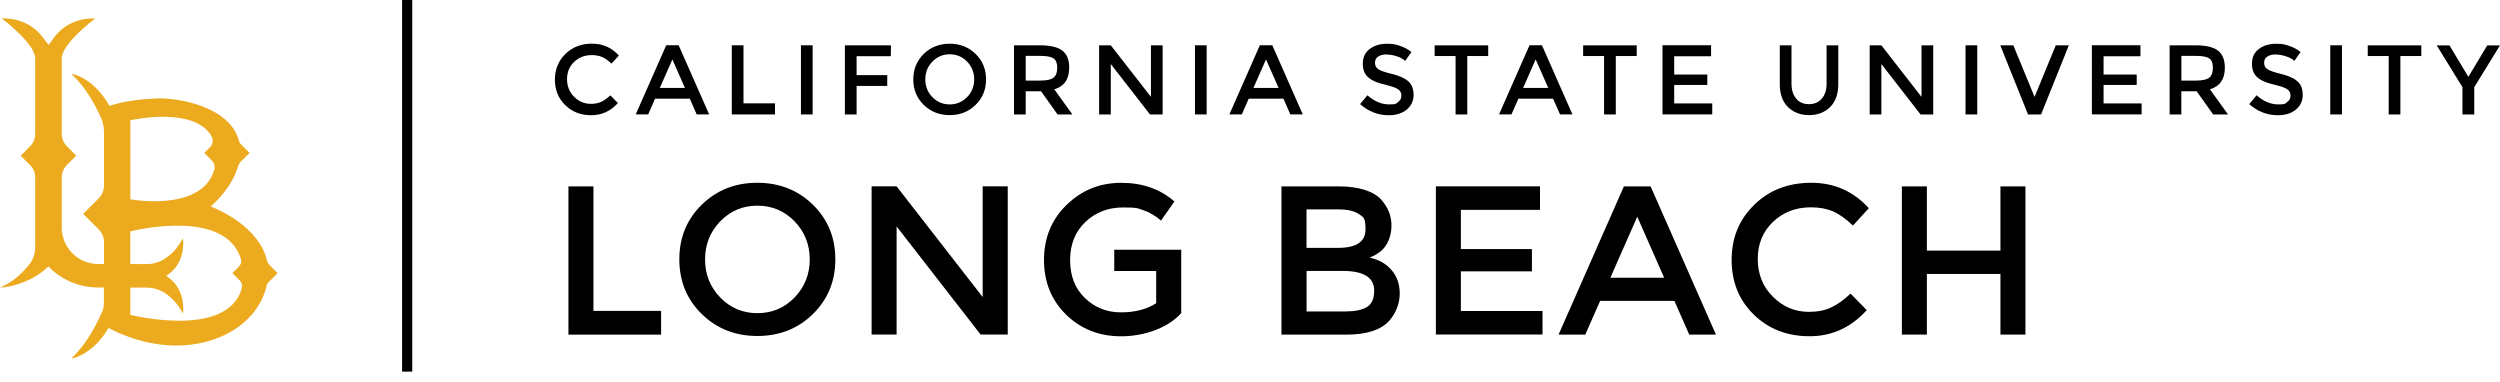 <svg width="190" height="29" viewBox="0 0 190 29" fill="none" xmlns="http://www.w3.org/2000/svg">
<path d="M20.438 20.09C20.368 20.019 20.317 19.926 20.293 19.818C19.708 17.231 16.564 15.907 16.007 15.692C16.325 15.42 17.636 14.232 18.094 12.632C18.132 12.51 18.192 12.403 18.272 12.318L18.969 11.621L18.328 10.98C18.244 10.896 18.183 10.789 18.146 10.653C17.439 8.108 13.555 7.406 11.89 7.481C10.907 7.523 9.494 7.654 8.319 8.042C7.136 5.96 5.606 5.652 5.592 5.647L5.418 5.614L5.545 5.736C6.499 6.634 7.22 7.949 7.655 8.898C7.819 9.254 7.903 9.633 7.903 10.021V14.101C7.903 14.471 7.758 14.817 7.496 15.079L6.321 16.253L7.496 17.427C7.758 17.689 7.903 18.036 7.903 18.405V20.066H7.463C5.933 20.066 4.693 18.822 4.693 17.296V13.497C4.693 13.133 4.834 12.791 5.091 12.534L5.797 11.827L5.091 11.121C4.834 10.863 4.693 10.522 4.693 10.157V4.435C4.693 3.34 7.098 1.506 7.122 1.492L7.234 1.408L7.094 1.399C7.075 1.399 5.198 1.296 4.061 2.915L3.696 3.415L3.308 2.915C2.171 1.296 0.295 1.399 0.276 1.399L0.136 1.408L0.248 1.492C0.271 1.511 2.676 3.34 2.676 4.435V10.162C2.676 10.527 2.536 10.868 2.279 11.125L1.572 11.832L2.279 12.538C2.536 12.796 2.676 13.137 2.676 13.502V18.808C2.676 19.271 2.522 19.724 2.237 20.08C1.834 20.595 1.165 21.297 0.253 21.741L0 21.863L0.281 21.839C0.299 21.839 2.251 21.647 3.678 20.248C4.651 21.259 6.013 21.844 7.421 21.849H7.894V23.079C7.894 23.29 7.852 23.495 7.767 23.683C7.398 24.529 6.616 26.101 5.535 27.121L5.409 27.243L5.582 27.21C5.596 27.21 7.075 26.911 8.249 24.927C9.115 25.386 11.305 26.382 13.874 26.251C17.116 26.083 19.685 24.263 20.261 21.718C20.284 21.615 20.335 21.521 20.406 21.451L21.098 20.759L20.434 20.094L20.438 20.09ZM15.956 11.196L15.525 11.626L16.105 12.206C16.288 12.389 16.358 12.655 16.288 12.894C15.385 16 10.42 15.238 9.91 15.149V9.142C10.378 9.039 14.767 8.15 16.063 10.33C16.232 10.611 16.185 10.966 15.956 11.196ZM9.906 21.858H11.146C11.651 21.863 12.138 22.008 12.545 22.279C13.073 22.63 13.504 23.107 13.822 23.687L13.902 23.828L13.92 23.669C13.92 23.654 14.089 22.106 12.914 21.175L12.638 20.95L12.914 20.759C14.089 19.828 13.92 18.279 13.92 18.265L13.902 18.106L13.822 18.246C13.504 18.822 13.078 19.294 12.554 19.645C12.142 19.921 11.651 20.071 11.141 20.071H9.901V17.587C10.472 17.446 17.144 15.883 18.309 19.682C18.37 19.884 18.319 20.094 18.174 20.244L17.659 20.759L18.235 21.334C18.37 21.47 18.426 21.675 18.38 21.867C17.865 23.902 15.586 24.352 13.766 24.375C13.719 24.375 13.677 24.375 13.63 24.375C11.852 24.375 10.182 23.996 9.906 23.93V21.867V21.858Z" fill="#ECAA1F"/>
<path d="M31.331 0H30.559V28.244H31.331V0Z" fill="black"/>
<path d="M43.202 25.428V14.166H45.102V23.627H50.244V25.432H43.202V25.428Z" fill="black"/>
<path d="M61.778 23.87C60.641 24.983 59.233 25.535 57.558 25.535C55.883 25.535 54.474 24.979 53.337 23.87C52.2 22.756 51.629 21.372 51.629 19.711C51.629 18.05 52.2 16.665 53.337 15.556C54.474 14.443 55.883 13.891 57.558 13.891C59.233 13.891 60.641 14.447 61.778 15.556C62.915 16.67 63.486 18.055 63.486 19.711C63.486 21.367 62.915 22.756 61.778 23.87ZM60.389 16.824C59.621 16.029 58.676 15.631 57.562 15.631C56.449 15.631 55.504 16.029 54.736 16.824C53.969 17.619 53.585 18.583 53.585 19.715C53.585 20.848 53.969 21.811 54.736 22.607C55.504 23.402 56.449 23.8 57.562 23.8C58.676 23.8 59.621 23.402 60.389 22.607C61.156 21.811 61.54 20.848 61.54 19.715C61.54 18.583 61.156 17.619 60.389 16.824Z" fill="black"/>
<path d="M74.688 14.162H76.588V25.423H74.524L68.142 17.208V25.423H66.242V14.162H68.142L74.683 22.574V14.162H74.688Z" fill="black"/>
<path d="M102.323 25.428H97.391V14.166H101.775C102.538 14.166 103.198 14.26 103.75 14.443C104.302 14.625 104.714 14.873 104.981 15.182C105.495 15.762 105.753 16.417 105.753 17.147C105.753 17.877 105.472 18.681 104.915 19.112C104.709 19.261 104.569 19.355 104.494 19.392C104.419 19.43 104.283 19.491 104.092 19.58C104.789 19.729 105.346 20.043 105.757 20.525C106.169 21.002 106.38 21.596 106.38 22.307C106.38 23.018 106.113 23.785 105.575 24.384C104.943 25.081 103.858 25.432 102.318 25.432L102.323 25.428ZM99.295 18.836H101.715C103.09 18.836 103.778 18.368 103.778 17.432C103.778 16.496 103.61 16.51 103.277 16.272C102.945 16.038 102.43 15.916 101.729 15.916H99.295V18.831V18.836ZM99.295 23.669H102.276C102.973 23.669 103.507 23.561 103.881 23.336C104.251 23.116 104.438 22.7 104.438 22.087C104.438 21.086 103.638 20.59 102.037 20.59H99.3V23.669H99.295Z" fill="black"/>
<path d="M117.039 14.162V15.949H111.026V18.929H116.426V20.623H111.026V23.636H117.23V25.423H109.126V14.162H117.039Z" fill="black"/>
<path d="M121.61 22.864L120.482 25.428H118.452L123.416 14.166H125.447L130.412 25.428H128.381L127.253 22.864H121.615H121.61ZM126.476 21.109L124.432 16.468L122.387 21.109H126.481H126.476Z" fill="black"/>
<path d="M137.468 23.701C138.123 23.701 138.689 23.594 139.161 23.369C139.634 23.149 140.13 22.799 140.645 22.312L141.871 23.57C140.677 24.89 139.232 25.554 137.528 25.554C135.825 25.554 134.412 25.007 133.289 23.912C132.166 22.817 131.605 21.432 131.605 19.753C131.605 18.073 132.176 16.679 133.322 15.566C134.464 14.447 135.909 13.891 137.655 13.891C139.4 13.891 140.86 14.536 142.03 15.823L140.823 17.142C140.284 16.628 139.779 16.267 139.302 16.061C138.825 15.856 138.263 15.757 137.617 15.757C136.48 15.757 135.521 16.127 134.749 16.861C133.977 17.596 133.589 18.536 133.589 19.683C133.589 20.829 133.972 21.783 134.74 22.551C135.507 23.318 136.419 23.701 137.472 23.701H137.468Z" fill="black"/>
<path d="M144.542 25.428V14.166H146.442V19.046H152.034V14.166H153.933V25.428H152.034V20.819H146.442V25.428H144.542Z" fill="black"/>
<path d="M84.683 18.976V20.595H87.869V23.046C87.148 23.509 86.255 23.739 85.188 23.739C84.121 23.739 83.209 23.378 82.455 22.653C81.702 21.928 81.328 20.969 81.328 19.771C81.328 18.573 81.716 17.605 82.488 16.871C83.26 16.136 84.219 15.766 85.356 15.766C86.493 15.766 86.465 15.837 86.91 15.982C87.354 16.127 87.799 16.389 88.239 16.763L89.254 15.313C88.178 14.367 86.83 13.895 85.211 13.895C83.592 13.895 82.207 14.452 81.061 15.57C79.915 16.688 79.344 18.082 79.344 19.757C79.344 21.432 79.905 22.817 81.028 23.916C82.151 25.011 83.546 25.559 85.211 25.559C86.877 25.559 88.707 24.974 89.773 23.804V18.981H84.687L84.683 18.976Z" fill="black"/>
<path d="M44.906 7.892C45.21 7.892 45.472 7.841 45.696 7.738C45.921 7.635 46.145 7.471 46.389 7.247L46.96 7.832C46.403 8.449 45.729 8.758 44.934 8.758C44.138 8.758 43.478 8.501 42.959 7.991C42.435 7.481 42.173 6.835 42.173 6.054C42.173 5.273 42.44 4.622 42.973 4.098C43.506 3.579 44.18 3.317 44.994 3.317C45.809 3.317 46.487 3.616 47.034 4.22L46.473 4.837C46.22 4.599 45.986 4.43 45.762 4.332C45.537 4.239 45.275 4.187 44.976 4.187C44.442 4.187 43.998 4.36 43.637 4.702C43.277 5.043 43.095 5.483 43.095 6.016C43.095 6.55 43.272 6.994 43.633 7.354C43.993 7.715 44.414 7.892 44.906 7.892Z" fill="black"/>
<path d="M49.786 7.5L49.262 8.693H48.316L50.633 3.439H51.578L53.894 8.693H52.949L52.425 7.5H49.795H49.786ZM52.055 6.681L51.101 4.515L50.146 6.681H52.055Z" fill="black"/>
<path d="M55.616 8.697V3.443H56.505V7.855H58.901V8.697H55.616Z" fill="black"/>
<path d="M60.871 3.443H61.76V8.697H60.871V3.443Z" fill="black"/>
<path d="M65.101 4.271V5.712H67.431V6.531H65.101V8.697H64.212V3.443H67.712L67.702 4.271H65.096H65.101Z" fill="black"/>
<path d="M74.145 7.972C73.617 8.492 72.957 8.749 72.175 8.749C71.394 8.749 70.739 8.492 70.206 7.972C69.672 7.453 69.41 6.807 69.41 6.035C69.41 5.263 69.677 4.613 70.206 4.098C70.734 3.579 71.394 3.322 72.175 3.322C72.957 3.322 73.612 3.579 74.145 4.098C74.679 4.618 74.941 5.263 74.941 6.035C74.941 6.807 74.674 7.458 74.145 7.972ZM73.5 4.683C73.139 4.314 72.7 4.126 72.18 4.126C71.661 4.126 71.221 4.314 70.861 4.683C70.5 5.053 70.323 5.502 70.323 6.031C70.323 6.559 70.5 7.008 70.861 7.378C71.221 7.748 71.656 7.935 72.18 7.935C72.704 7.935 73.139 7.748 73.5 7.378C73.86 7.008 74.038 6.559 74.038 6.031C74.038 5.502 73.86 5.053 73.5 4.683Z" fill="black"/>
<path d="M81.258 5.151C81.258 6.017 80.879 6.564 80.125 6.788L81.501 8.697H80.373L79.119 6.934H77.954V8.697H77.065V3.443H79.021C79.821 3.443 80.397 3.579 80.743 3.85C81.089 4.122 81.262 4.552 81.262 5.151H81.258ZM80.078 5.895C80.261 5.741 80.35 5.493 80.35 5.146C80.35 4.8 80.256 4.566 80.074 4.44C79.887 4.314 79.559 4.248 79.082 4.248H77.954V6.124H79.058C79.559 6.124 79.901 6.045 80.078 5.89V5.895Z" fill="black"/>
<path d="M87.471 3.443H88.36V8.697H87.397L84.421 4.866V8.697H83.532V3.443H84.421L87.471 7.364V3.443Z" fill="black"/>
<path d="M90.817 3.443H91.706V8.697H90.817V3.443Z" fill="black"/>
<path d="M94.902 7.5L94.378 8.693H93.433L95.749 3.439H96.694L99.01 8.693H98.065L97.541 7.5H94.911H94.902ZM97.171 6.681L96.217 4.515L95.262 6.681H97.171Z" fill="black"/>
<path d="M105.383 4.136C105.126 4.136 104.915 4.187 104.747 4.295C104.583 4.402 104.499 4.557 104.499 4.772C104.499 4.987 104.583 5.146 104.747 5.259C104.91 5.371 105.266 5.493 105.804 5.624C106.342 5.755 106.749 5.937 107.021 6.171C107.292 6.405 107.432 6.751 107.432 7.21C107.432 7.668 107.259 8.038 106.913 8.328C106.567 8.613 106.113 8.758 105.551 8.758C104.728 8.758 104.003 8.477 103.366 7.911L103.923 7.242C104.457 7.706 105.004 7.935 105.575 7.935C106.146 7.935 106.09 7.874 106.253 7.752C106.422 7.631 106.506 7.467 106.506 7.266C106.506 7.065 106.426 6.905 106.267 6.793C106.108 6.681 105.837 6.578 105.453 6.484C105.069 6.391 104.775 6.307 104.573 6.227C104.372 6.148 104.194 6.049 104.04 5.923C103.731 5.689 103.572 5.329 103.572 4.842C103.572 4.356 103.75 3.981 104.101 3.719C104.452 3.457 104.892 3.326 105.411 3.326C105.93 3.326 106.08 3.383 106.412 3.49C106.745 3.602 107.03 3.757 107.269 3.958L106.796 4.627C106.642 4.487 106.431 4.37 106.164 4.281C105.898 4.192 105.636 4.145 105.378 4.145L105.383 4.136Z" fill="black"/>
<path d="M111.513 4.258V8.698H110.624V4.258H109.033V3.448H113.104V4.258H111.513Z" fill="black"/>
<path d="M115.396 7.5L114.872 8.693H113.927L116.243 3.439H117.188L119.505 8.693H118.559L118.035 7.5H115.406H115.396ZM117.666 6.681L116.711 4.515L115.757 6.681H117.666Z" fill="black"/>
<path d="M122.799 4.258V8.698H121.91V4.258H120.319V3.448H124.39V4.258H122.799Z" fill="black"/>
<path d="M130.042 3.443V4.276H127.239V5.666H129.756V6.456H127.239V7.86H130.131V8.693H126.35V3.439H130.042V3.443Z" fill="black"/>
<path d="M136.504 7.495C136.742 7.776 137.07 7.916 137.482 7.916C137.893 7.916 138.216 7.776 138.46 7.495C138.698 7.214 138.82 6.835 138.82 6.353V3.443H139.709V6.391C139.709 7.149 139.503 7.729 139.087 8.136C138.67 8.543 138.137 8.749 137.486 8.749C136.836 8.749 136.303 8.543 135.886 8.136C135.47 7.729 135.264 7.144 135.264 6.391V3.443H136.153V6.353C136.153 6.835 136.274 7.214 136.513 7.495H136.504Z" fill="black"/>
<path d="M146.035 3.443H146.924V8.697H145.96L142.984 4.866V8.697H142.095V3.443H142.984L146.035 7.364V3.443Z" fill="black"/>
<path d="M149.381 3.443H150.27V8.697H149.381V3.443Z" fill="black"/>
<path d="M155.122 8.697H154.13L152.02 3.443H153.012L154.626 7.364L156.24 3.443H157.232L155.122 8.697Z" fill="black"/>
<path d="M162.674 3.443V4.276H159.871V5.666H162.389V6.456H159.871V7.86H162.763V8.693H158.982V3.439H162.674V3.443Z" fill="black"/>
<path d="M169.089 5.151C169.089 6.017 168.71 6.564 167.952 6.788L169.328 8.697H168.2L166.946 6.934H165.781V8.697H164.892V3.443H166.848C167.648 3.443 168.223 3.579 168.57 3.85C168.916 4.122 169.089 4.552 169.089 5.151ZM167.91 5.895C168.092 5.741 168.181 5.493 168.181 5.146C168.181 4.8 168.088 4.566 167.905 4.44C167.718 4.314 167.391 4.248 166.913 4.248H165.786V6.124H166.89C167.391 6.124 167.732 6.045 167.91 5.89V5.895Z" fill="black"/>
<path d="M172.959 4.136C172.701 4.136 172.491 4.187 172.322 4.295C172.159 4.402 172.074 4.557 172.074 4.772C172.074 4.987 172.159 5.146 172.322 5.259C172.486 5.371 172.842 5.493 173.38 5.624C173.918 5.755 174.325 5.937 174.596 6.171C174.868 6.405 175.008 6.751 175.008 7.21C175.008 7.668 174.835 8.038 174.489 8.328C174.143 8.613 173.689 8.758 173.127 8.758C172.304 8.758 171.578 8.477 170.942 7.911L171.499 7.242C172.032 7.706 172.58 7.935 173.151 7.935C173.721 7.935 173.665 7.874 173.829 7.752C173.997 7.631 174.082 7.467 174.082 7.266C174.082 7.065 174.002 6.905 173.843 6.793C173.684 6.681 173.413 6.578 173.029 6.484C172.645 6.391 172.35 6.307 172.149 6.227C171.948 6.148 171.77 6.049 171.616 5.923C171.307 5.689 171.148 5.329 171.148 4.842C171.148 4.356 171.326 3.981 171.677 3.719C172.028 3.457 172.467 3.326 172.987 3.326C173.506 3.326 173.656 3.383 173.988 3.49C174.32 3.602 174.606 3.757 174.844 3.958L174.372 4.627C174.217 4.487 174.007 4.37 173.74 4.281C173.473 4.192 173.211 4.145 172.954 4.145L172.959 4.136Z" fill="black"/>
<path d="M177.1 3.443H177.989V8.697H177.1V3.443Z" fill="black"/>
<path d="M182.429 4.258V8.698H181.54V4.258H179.949V3.448H184.02V4.258H182.429Z" fill="black"/>
<path d="M188.049 8.698H187.146V6.625L185.19 3.448H186.159L187.595 5.839L189.031 3.448H190L188.044 6.625V8.698H188.049Z" fill="black"/>
</svg>
